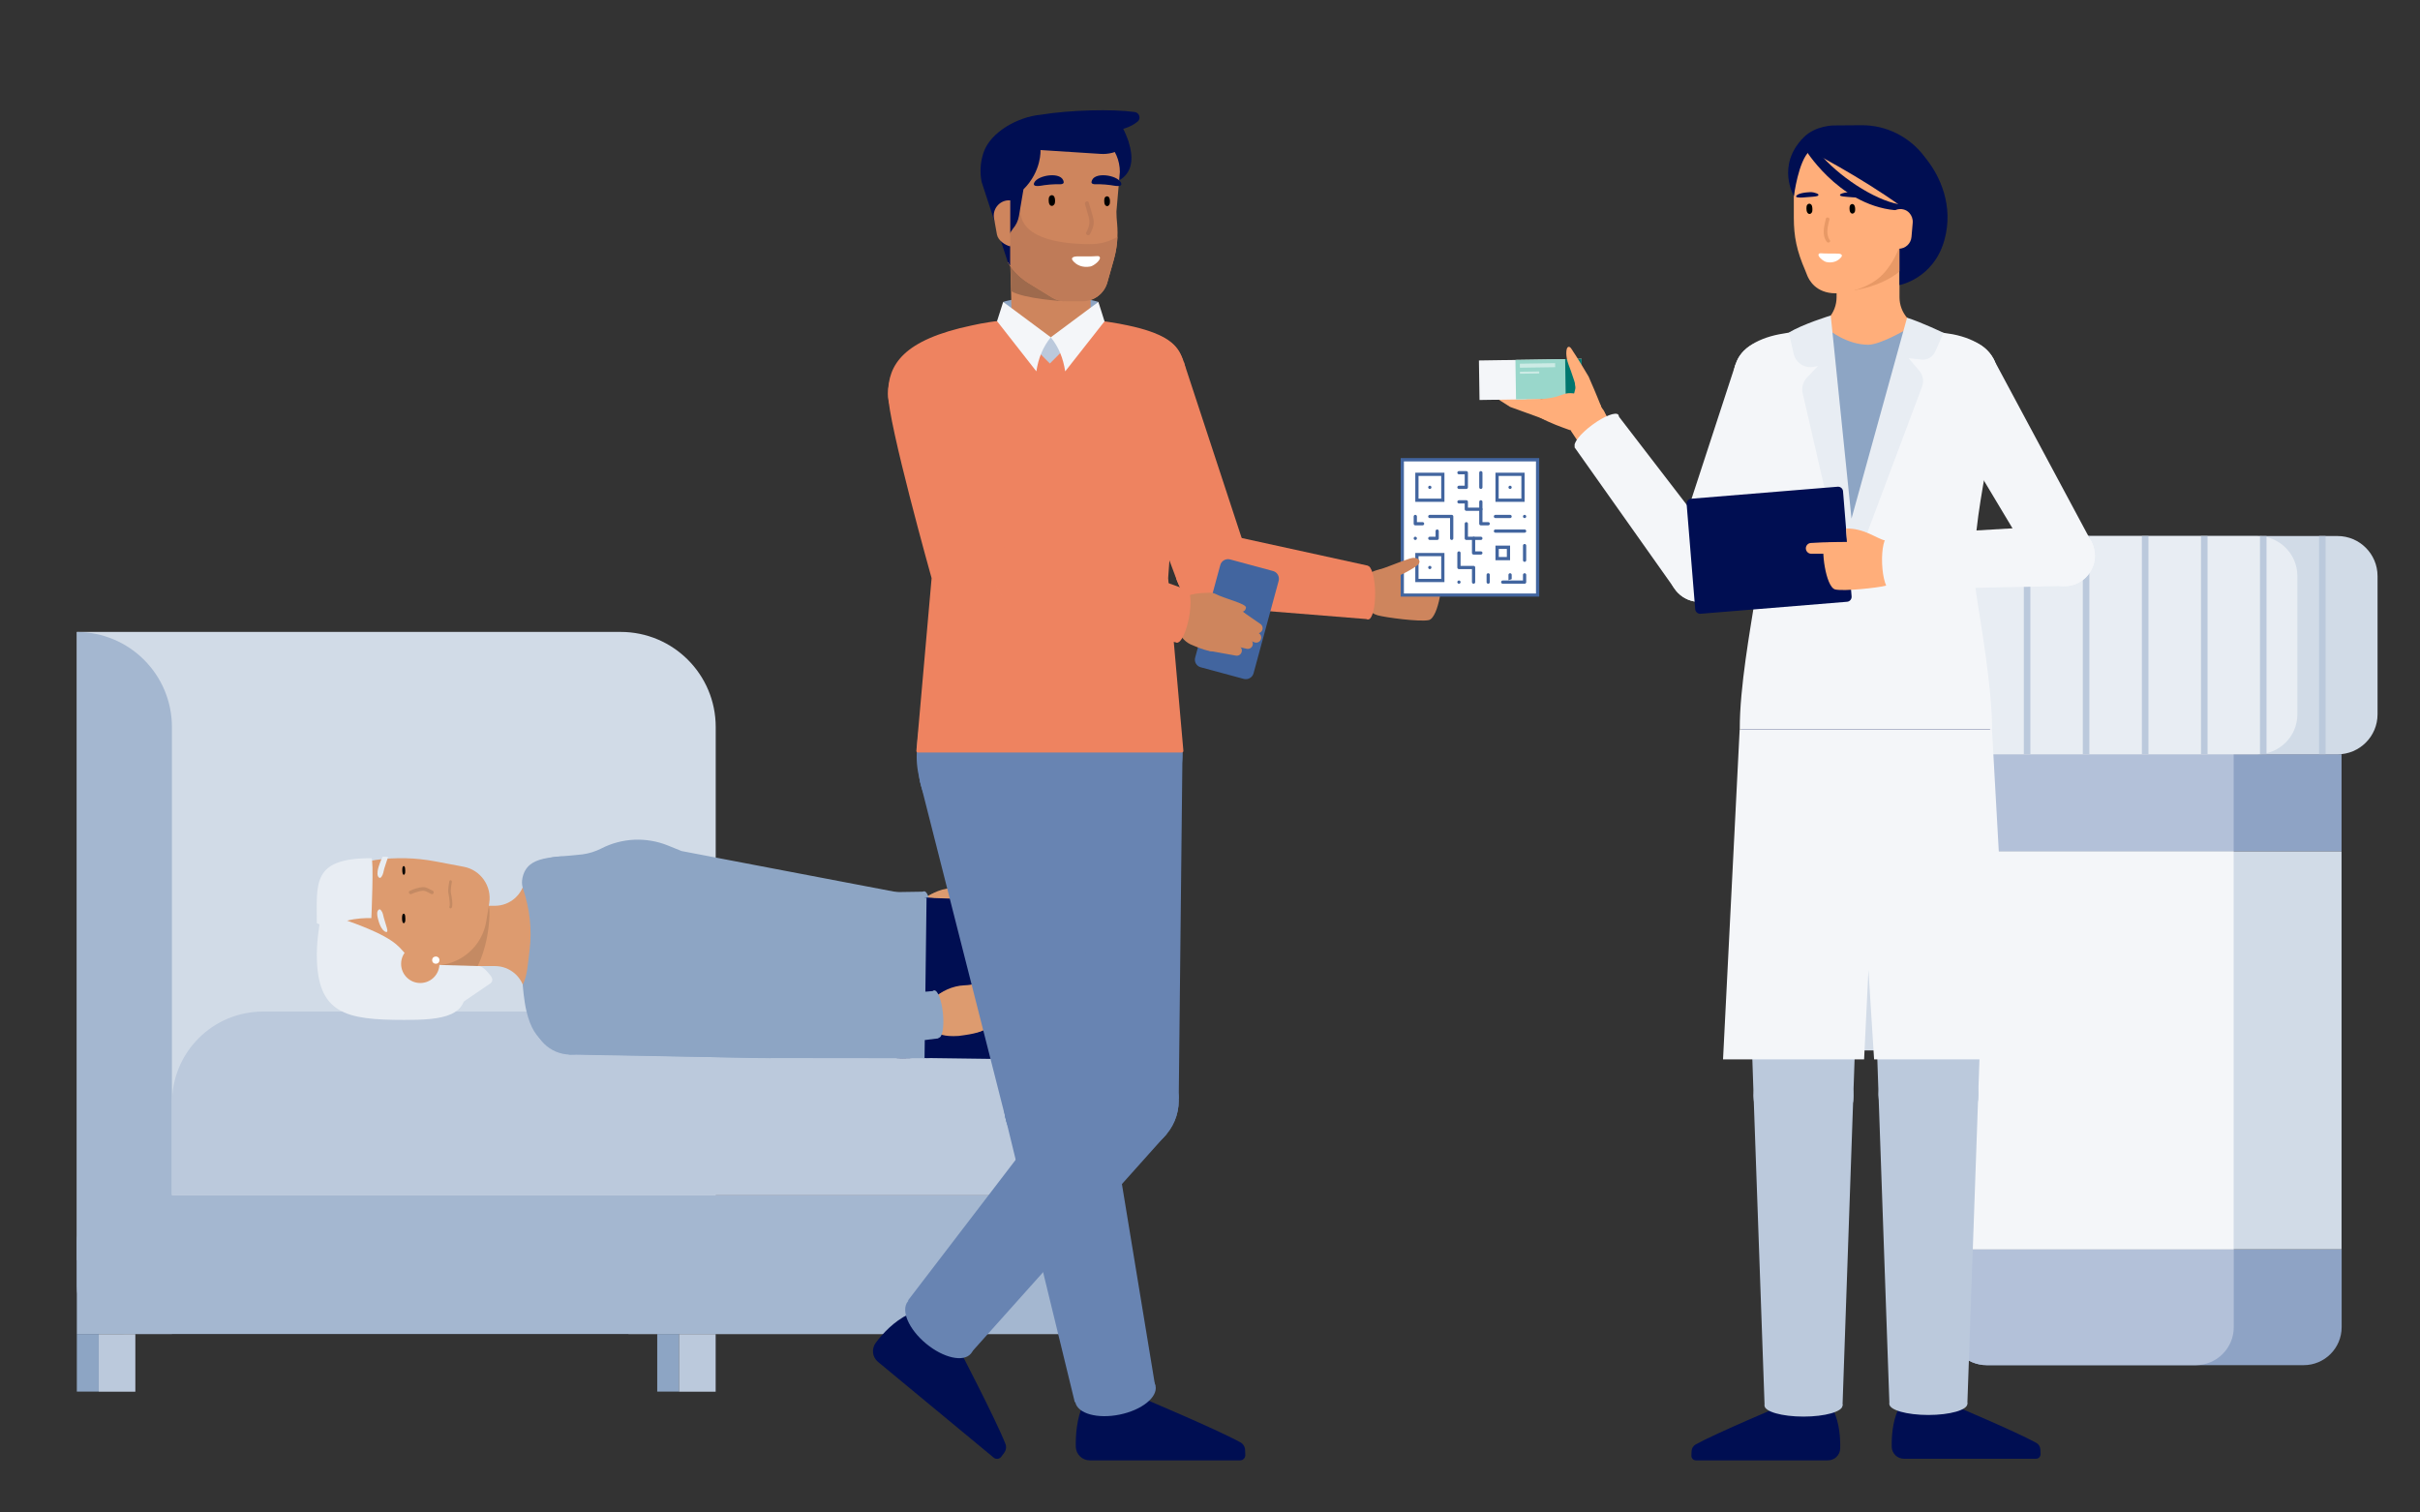 <?xml version="1.0" encoding="UTF-8"?>
<!-- Generator: Adobe Illustrator 25.4.1, SVG Export Plug-In . SVG Version: 6.00 Build 0)  -->
<svg xmlns="http://www.w3.org/2000/svg" xmlns:xlink="http://www.w3.org/1999/xlink" version="1.1" id="Ebene_1" x="0px" y="0px" viewBox="0 0 240 150" style="enable-background:new 0 0 240 150;" xml:space="preserve">
<rect x="0" y="0" width="240" height="150" fill="#333333" stroke="none"/>
<style type="text/css">
	.st0{fill:#6884B2;}
	.st1{fill:url(#SVGID_1_);}
	.st2{fill:#000E52;}
	.st3{fill:#D1DBE7;}
	.st4{fill:none;stroke:#000E52;stroke-width:0.75;stroke-linecap:round;stroke-linejoin:round;stroke-miterlimit:10;}
	.st5{fill:#FFFFFF;}
	.st6{fill:#8DA5C4;}
	.st7{fill:#F4F6F9;}
	.st8{fill:#A4B7D0;}
	.st9{fill:#BBC9DC;}
	.st10{fill:#FFAE7A;}
	.st11{fill:#E89966;}
	.st12{opacity:0.1;fill:#FFAE7A;}
	.st13{opacity:0.3;fill:#FFFFFF;}
	.st14{fill:none;stroke:#000000;stroke-width:0.188;stroke-linecap:round;stroke-linejoin:round;stroke-miterlimit:10;}
	.st15{fill:#EE8360;}
	.st16{fill:#E8EDF3;}
	.st17{fill:#8EA3C5;}
	.st18{fill:url(#SVGID_00000168819676710778385640000017134432696401039247_);}
	.st19{fill:#4E76A9;}
	.st20{fill:#00FF64;}
	.st21{fill:#42659F;}
	.st22{fill:#225494;}
	.st23{fill:#D38C5D;}
	.st24{fill:#FAA56E;}
	.st25{fill:#99D7CB;}
	.st26{fill:#00766E;}
	.st27{fill:#CCEBE5;}
	.st28{fill:#006837;}
	.st29{fill:url(#SVGID_00000096056212341064896930000016766756678912869276_);}
	.st30{clip-path:url(#SCREEN_00000041279086812184303420000016351312064749140893_);}
	.st31{clip-path:url(#SVGID_00000027569890967042668270000018159315643764991667_);fill:#E8EDF3;}
	.st32{clip-path:url(#SVGID_00000027569890967042668270000018159315643764991667_);fill:#FFFFFF;}
	.st33{fill:none;stroke:#FFFFFF;stroke-width:0.379;stroke-linecap:round;stroke-linejoin:round;stroke-miterlimit:10;}
	.st34{opacity:0.9;fill:#8DA5C4;}
	.st35{fill:none;stroke:#8DA5C4;stroke-width:0.274;stroke-linecap:round;stroke-linejoin:round;stroke-miterlimit:10;}
	.st36{opacity:0.24;fill:#C7DCFF;}
	.st37{clip-path:url(#SVGID_00000116932346143479198070000013465420860272789658_);}
	.st38{fill:url(#SVGID_00000091734155292872500520000002537480298057742730_);}
	.st39{clip-path:url(#SCREEN_00000027586479438592450420000004934108775828486814_);}
	.st40{clip-path:url(#SVGID_00000018209230111284505120000007362168501714520200_);fill:#D1DBE7;}
	.st41{clip-path:url(#SVGID_00000018209230111284505120000007362168501714520200_);fill:#FFFFFF;}
	.st42{opacity:0.08;}
	.st43{fill:#5C626D;}
	.st44{fill:none;stroke:#8DA5C4;stroke-width:0.38;stroke-linecap:round;stroke-linejoin:round;stroke-miterlimit:10;}
	.st45{fill:none;stroke:#00FF64;stroke-width:0.526;stroke-linecap:round;stroke-linejoin:round;stroke-miterlimit:10;}
	.st46{opacity:0.61;fill:#FFFFFF;}
	.st47{fill:#895D42;}
	.st48{fill:#66C2B0;}
	.st49{clip-path:url(#SVGID_00000104695935925044733590000011526336732811827380_);fill:#A4B7D0;}
	.st50{clip-path:url(#SVGID_00000104695935925044733590000011526336732811827380_);fill:#BBC9DC;}
	.st51{clip-path:url(#SVGID_00000104695935925044733590000011526336732811827380_);fill:#8DA5C4;}
	.st52{clip-path:url(#SVGID_00000104695935925044733590000011526336732811827380_);fill:#000E52;}
	.st53{fill:#FCEE21;}
	.st54{clip-path:url(#SVGID_00000160167175822736668030000007650271819998574766_);}
	.st55{fill:#DD9B6F;}
	.st56{fill:#C48A63;}
	.st57{fill:#B3C1D9;}
	.st58{fill:#CE855D;}
	.st59{fill:#FFFFFF;stroke:#42659F;stroke-width:0.322;stroke-linecap:round;stroke-linejoin:round;stroke-miterlimit:10;}
	.st60{fill:#9E6A4D;}
	.st61{fill:#BF7B58;}
	.st62{fill:#D3DCE8;}
	.st63{fill:#4AFFFF;}
	.st64{fill:#FFFFFF;stroke:#42659F;stroke-width:1.469;stroke-linecap:round;stroke-linejoin:round;stroke-miterlimit:10;}
</style>
<g>
	<defs>
		<rect id="SVGID_00000131359938975113731080000002225153905596119732_" x="-3.35" y="45.61" width="112.85" height="108.68"></rect>
	</defs>
	<clipPath id="SVGID_00000053538781512527205100000006320913815122612390_">
		<use xlink:href="#SVGID_00000131359938975113731080000002225153905596119732_" style="overflow:visible;"></use>
	</clipPath>
	<g style="clip-path:url(#SVGID_00000053538781512527205100000006320913815122612390_);">
		<path class="st3" d="M70.98,130.63h-9.43v-1.35l-53.92-4.31v-62.3h53.92c5.21,0,9.43,4.22,9.43,9.43V130.63z"></path>
		<path class="st3" d="M62.33,132.3h108.51c3.8,0,6.89-3.08,6.89-6.89v0c0-3.8-3.08-6.89-6.89-6.89H62.33V132.3z"></path>
		<path class="st8" d="M12.34,132.3H118.3c2.61,0,4.72-2.11,4.72-4.72v-4.34c0-2.61-2.11-4.72-4.72-4.72H12.34    c-2.61,0-4.72,2.11-4.72,4.72v4.34C7.62,130.19,9.74,132.3,12.34,132.3z"></path>
		<path class="st8" d="M17.06,132.3H7.62V62.68h0c5.21,0,9.43,4.22,9.43,9.43V132.3z"></path>
		<path class="st9" d="M160.17,100.32H26.09c-4.99,0-9.03,4.04-9.03,9.03v9.18h153.61v-7.7    C170.67,105.02,165.97,100.32,160.17,100.32z"></path>
		<rect x="109.15" y="132.3" class="st6" width="2.17" height="5.71"></rect>
		
			<rect x="111.32" y="132.3" transform="matrix(-1 -1.224647e-16 1.224647e-16 -1 226.269 270.321)" class="st9" width="3.63" height="5.71"></rect>
		<rect x="65.18" y="132.3" class="st6" width="2.17" height="5.71"></rect>
		
			<rect x="67.35" y="132.3" transform="matrix(-1 -1.224647e-16 1.224647e-16 -1 138.325 270.321)" class="st9" width="3.63" height="5.71"></rect>
		<rect x="7.62" y="132.3" class="st6" width="2.17" height="5.71"></rect>
		
			<rect x="9.79" y="132.3" transform="matrix(-1 -1.224647e-16 1.224647e-16 -1 23.213 270.321)" class="st9" width="3.63" height="5.71"></rect>
		<rect x="162.56" y="132.3" class="st6" width="2.17" height="5.71"></rect>
		
			<rect x="164.72" y="132.3" transform="matrix(-1 -1.224647e-16 1.224647e-16 -1 333.083 270.321)" class="st9" width="3.63" height="5.71"></rect>
		<g>
			<g>
				<g>
					<g>
						<circle class="st55" cx="87.06" cy="90.86" r="1.76"></circle>
						<circle class="st55" cx="91.99" cy="90.69" r="1.76"></circle>
						
							<rect x="87.76" y="88.31" transform="matrix(0.034 0.999 -0.999 0.034 177.181 -1.806)" class="st55" width="3.52" height="4.93"></rect>
					</g>
					<g>
						<path class="st56" d="M97.11,88.21l2.25,0.3c0.28,0.04,0.47,0.27,0.42,0.52c-0.04,0.23-0.28,0.4-0.54,0.39l-2.28-0.07        c-0.36-0.01-0.63-0.28-0.61-0.59s0.33-0.56,0.68-0.55C97.06,88.21,97.08,88.21,97.11,88.21z"></path>
						<path class="st56" d="M97.04,89.31l2.51,0c0.29,0,0.51,0.21,0.51,0.46c-0.01,0.24-0.22,0.43-0.48,0.46l-2.5,0.22        c-0.35,0.03-0.66-0.2-0.69-0.51c-0.03-0.32,0.24-0.6,0.59-0.63C97,89.31,97.02,89.31,97.04,89.31z"></path>
						<path class="st56" d="M96.54,90.44l2.45-0.28c0.28-0.03,0.54,0.15,0.57,0.4c0.03,0.24-0.15,0.45-0.41,0.51l-2.41,0.5        c-0.35,0.07-0.69-0.12-0.76-0.43c-0.07-0.31,0.15-0.62,0.5-0.69C96.5,90.45,96.52,90.44,96.54,90.44z"></path>
						<path class="st56" d="M95.66,91.63l2.6-0.49c0.28-0.05,0.55,0.11,0.6,0.36c0.05,0.23-0.11,0.46-0.37,0.54l-2.54,0.7        c-0.34,0.09-0.7-0.07-0.8-0.38c-0.1-0.3,0.1-0.62,0.44-0.72C95.62,91.64,95.64,91.64,95.66,91.63z"></path>
						<path class="st55" d="M93.85,93.03c3.33-0.2,2.89-0.65,3.68-2.59c1.01-2.46,0.44-2.31-2.9-2.1c-0.16,0.01-0.78,0.05-0.94,0.06        c-1.49,0.09-2.66,0.78-2.59,2.23C91.15,91.83,91.03,93.03,93.85,93.03C94.2,93.03,93.84,93.03,93.85,93.03z"></path>
					</g>
					<path class="st55" d="M93.2,91.18c1.02-0.49,0.92-1.79,1.36-2.07c0,0,1.26-0.23,1.99-0.55c0.54-0.24,0.74-0.66,0.66-0.87       c-0.13-0.34-0.76,0.42-2.46,0.37c-1.1-0.03-2.43,0.44-3.16,1.23C90.61,90.33,91.88,91.82,93.2,91.18z"></path>
				</g>
				<g>
					
						<ellipse transform="matrix(0.999 -0.035 0.035 0.999 -3.127 3.274)" class="st6" cx="91.77" cy="90.78" rx="0.64" ry="2.36"></ellipse>
					<circle class="st6" cx="75.35" cy="91.36" r="2.68"></circle>
					<polygon class="st6" points="75.25,88.68 91.69,88.43 91.86,93.14 75.44,94.04      "></polygon>
				</g>
				<g>
					<circle class="st6" cx="55.58" cy="88.69" r="3.75"></circle>
					<polygon class="st6" points="75.11,94.04 75.59,88.69 55.68,84.95 55.15,92.42      "></polygon>
					<circle class="st6" cx="75.35" cy="91.37" r="2.68"></circle>
				</g>
			</g>
			<g>
				<g>
					<g>
						<circle class="st10" cx="148.59" cy="94.78" r="2.04"></circle>
						<circle class="st10" cx="154.29" cy="94.77" r="2.04"></circle>
						
							<rect x="149.4" y="91.93" transform="matrix(-2.146845e-03 -1 1 -2.146845e-03 56.985 246.42)" class="st10" width="4.07" height="5.7"></rect>
					</g>
					<path class="st6" d="M153.45,97.31c0,0,0.41-3.61,0.4-4.71c0,0,4.07-5.73,5.55-7.41c0.18-0.2,0.45-0.29,0.71-0.25l0.42,0.07       c0.24,0.04,0.4,0.28,0.34,0.51l-2.73,12.26c-0.14,0.61-0.73,1-1.35,0.89C155.86,98.49,154.52,98.12,153.45,97.31z"></path>
				</g>
				<g>
					<g>
						<polygon class="st2" points="123.9,90.14 91.89,89.04 91.89,100.72 123.9,99.62       "></polygon>
					</g>
					<circle class="st2" cx="91.89" cy="94.88" r="5.84"></circle>
					<circle class="st2" cx="123.9" cy="94.88" r="4.74"></circle>
				</g>
				<g>
					<polygon class="st2" points="123.9,99.62 153.33,98.6 153.33,91.18 123.9,90.14      "></polygon>
					<ellipse class="st2" cx="153.33" cy="94.89" rx="1.06" ry="3.71"></ellipse>
					<circle class="st2" cx="123.9" cy="94.88" r="4.74"></circle>
				</g>
			</g>
			<g>
				<g>
					<g>
						<circle class="st10" cx="148.53" cy="101.69" r="2.04"></circle>
						<circle class="st10" cx="154.22" cy="101.95" r="2.04"></circle>
						
							<rect x="149.34" y="98.97" transform="matrix(0.045 -0.999 0.999 0.045 42.826 248.44)" class="st10" width="4.07" height="5.7"></rect>
					</g>
					<path class="st6" d="M153.26,104.44c0,0,0.58-3.59,0.62-4.69c0,0,4.34-5.53,5.89-7.14c0.19-0.19,0.46-0.27,0.72-0.21l0.41,0.09       c0.24,0.05,0.38,0.3,0.32,0.53l-3.31,12.11c-0.16,0.6-0.78,0.97-1.39,0.82C155.62,105.74,154.3,105.3,153.26,104.44z"></path>
				</g>
				<g>
					<g>
						<polygon class="st2" points="124.09,95.88 92.17,93.27 91.62,104.93 123.64,105.35       "></polygon>
					</g>
					<circle class="st2" cx="91.89" cy="99.1" r="5.84"></circle>
					<circle class="st2" cx="123.87" cy="100.62" r="4.74"></circle>
				</g>
				<g>
					<polygon class="st2" points="123.64,105.35 153.09,105.72 153.44,98.31 124.09,95.88      "></polygon>
					
						<ellipse transform="matrix(0.047 -0.999 0.999 0.047 44.111 250.278)" class="st2" cx="153.26" cy="102.01" rx="3.71" ry="1.06"></ellipse>
					<circle class="st2" cx="123.87" cy="100.62" r="4.74"></circle>
				</g>
			</g>
			<path class="st55" d="M52.05,98.36c-0.23-1.47-1.48-2.55-2.97-2.55h-6.33c-1.65,0-2.99-1.34-2.99-2.99l0,0     c0-1.65,1.34-2.99,2.99-2.99h6.33c1.49,0,2.74-1.09,2.97-2.55c0-0.02,0-0.03,0.01-0.05c0.19-1.17,1.19-2.04,2.37-2.04l11.6,1.66     l-1.49,13.6H52.44C52.29,99.76,52.16,99.06,52.05,98.36z"></path>
			<path class="st56" d="M44.51,91.64c0,0,4.2-5.36,4.03-0.81c-0.11,3.07-1.19,5.01-1.19,5.01h-3.61L44.51,91.64z"></path>
			<path class="st55" d="M48.23,91.35l0.29-1.78c0.27-1.69-0.85-3.29-2.53-3.61l-2.81-0.53c-1.94-0.37-3.93-0.42-5.89-0.15h0     c-2.47,0.34-4.31,2.45-4.31,4.94v5.53h10.07C45.63,95.75,47.82,93.89,48.23,91.35z"></path>
			<path class="st16" d="M32.62,90.69c11.29,3.69,3.77,3.74,13.34,6.53c0.98,3.69-2.24,3.93-5.86,3.93c-5.83,0-8.68-0.6-8.68-6.48     c0-0.73,0.06-1.54,0.19-2.43C31.85,90.49,31.51,92.03,32.62,90.69z"></path>
			<path class="st16" d="M42.6,95.67l4.77,0.14c0.18-0.02,0.34,0.05,0.5,0.15c0.17,0.11,0.31,0.24,0.44,0.39l0.31,0.37     c0.28,0.33,0.27,0.63-0.02,0.83l-3.2,2.18l-2.63-3.49"></path>
			<path class="st16" d="M36.83,85.11c0.26,0,0,5.94,0,5.94s-3.29-0.12-3.84,1.25l-1.57-0.75C31.42,87.52,30.94,85.11,36.83,85.11z"></path>
			<circle class="st55" cx="41.68" cy="95.59" r="1.9"></circle>
			<circle class="st5" cx="43.22" cy="95.22" r="0.36"></circle>
			<path d="M40.18,90.82c-0.06-0.32-0.28-0.25-0.3,0.07c-0.01,0.19-0.02,0.54,0.1,0.64c0.09,0.08,0.18-0.03,0.21-0.18     C40.2,91.26,40.21,91.01,40.18,90.82z"></path>
			<path d="M40.17,86.08c-0.05-0.29-0.26-0.23-0.27,0.07c-0.01,0.17-0.01,0.49,0.09,0.58c0.08,0.08,0.16-0.03,0.19-0.16     C40.19,86.47,40.2,86.25,40.17,86.08z"></path>
			<path class="st16" d="M37.57,90.21c-0.24,0.16-0.16,0.58-0.11,0.81c0.09,0.42,0.35,1.27,0.82,1.41c0.26,0.08,0.07-0.46,0.04-0.56     c-0.08-0.28-0.17-0.55-0.25-0.83c-0.07-0.25-0.09-0.52-0.26-0.73C37.72,90.18,37.64,90.16,37.57,90.21z"></path>
			<path class="st16" d="M38.49,84.98c-0.07,0.26-0.31,0.89-0.38,1.16c-0.07,0.26-0.1,0.56-0.26,0.79c-0.1,0.14-0.18,0.16-0.25,0.11     c-0.24-0.16-0.16-0.62-0.11-0.86c0.05-0.24,0.3-0.94,0.45-1.21C38.12,84.96,38.31,84.97,38.49,84.98z"></path>
			<path class="st56" d="M41.89,88.34c-0.35,0.04-0.75,0.17-1.07,0.32c-0.21,0.1-0.39-0.21-0.18-0.31c0.38-0.18,0.84-0.33,1.27-0.37     c0.38-0.03,0.65,0.21,0.98,0.34c0.21,0.08,0.12,0.43-0.1,0.35C42.5,88.55,42.23,88.31,41.89,88.34z"></path>
			<path class="st56" d="M44.86,89.66c0-0.45-0.14-1.11-0.14-1.12c-0.05-0.21,0.05-0.86,0.09-1.09c0.01-0.07-0.03-0.13-0.1-0.15     c-0.07-0.01-0.13,0.03-0.15,0.1c-0.02,0.09-0.16,0.89-0.09,1.19c0.09,0.42,0.18,1.17,0.11,1.29c-0.04,0.06-0.03,0.13,0.03,0.18     c0.06,0.04,0.14,0.03,0.18-0.03C44.84,89.96,44.86,89.82,44.86,89.66z"></path>
			<path class="st2" d="M80.68,101.64v-4.61v0V97v0v-4.61c0,0,4.69-2.72,10.25-3.31c1.48-0.16,3.37,0.23,3.37,2.42     c0,1.09,0,4.05,0,5.5v0c0,0.01,0,0.02,0,0.04v0c0,1.45,0,4.41,0,5.5c0,2.19-2.76,2.41-4.79,2.41     C84.34,104.94,80.68,101.64,80.68,101.64z"></path>
			<path class="st6" d="M91.89,89.04l-24.3-4.64l-1.33-0.54c-2.14-0.87-4.56-0.77-6.61,0.28h0c-0.59,0.3-1.22,0.5-1.87,0.59     c-2.96,0.36-5.47,0.05-5.96,2.32l0,0c0.01,0.01-0.15,0.48,0.05,1.08c0.66,1.97,0.91,4.05,0.65,6.11     c-0.17,1.32-0.21,2.5-0.68,3.43c0,0,0.12,1.6,0.38,2.65c0.78,3.22,2.37,3.74,5.68,4.24l16.75,0.37c0,0,12.99,0.02,17.04,0.02     L91.89,89.04z"></path>
			<g>
				<g>
					<g>
						<circle class="st55" cx="88.15" cy="101" r="1.76"></circle>
						<circle class="st55" cx="93.05" cy="100.52" r="1.76"></circle>
						
							<rect x="88.84" y="98.3" transform="matrix(0.098 0.995 -0.995 0.098 182.036 0.757)" class="st55" width="3.52" height="4.93"></rect>
					</g>
					<g>
						<path class="st56" d="M98,97.73l2.26,0.15c0.28,0.02,0.49,0.24,0.46,0.5c-0.03,0.24-0.25,0.42-0.51,0.43l-2.28,0.07        c-0.36,0.01-0.64-0.24-0.64-0.55s0.29-0.58,0.64-0.59C97.96,97.72,97.98,97.72,98,97.73z"></path>
						<path class="st56" d="M98.01,98.83l2.5-0.16c0.29-0.02,0.52,0.17,0.53,0.43c0.01,0.24-0.19,0.45-0.45,0.49l-2.48,0.38        c-0.35,0.05-0.68-0.16-0.72-0.47s0.2-0.61,0.55-0.66C97.97,98.83,97.99,98.83,98.01,98.83z"></path>
						<path class="st56" d="M97.58,99.99l2.42-0.44c0.28-0.05,0.55,0.11,0.59,0.36c0.04,0.23-0.12,0.46-0.37,0.53l-2.37,0.66        c-0.34,0.09-0.7-0.07-0.79-0.38c-0.09-0.3,0.11-0.63,0.45-0.72C97.54,99.99,97.56,99.99,97.58,99.99z"></path>
						<path class="st56" d="M96.78,101.23l2.57-0.65c0.28-0.07,0.56,0.07,0.62,0.32c0.06,0.23-0.09,0.47-0.33,0.56l-2.49,0.86        c-0.34,0.12-0.7-0.03-0.82-0.33c-0.12-0.3,0.06-0.63,0.4-0.75C96.74,101.24,96.76,101.24,96.78,101.23z"></path>
						<path class="st55" d="M95.06,102.74c3.31-0.41,2.84-0.83,3.51-2.82c0.85-2.52,0.29-2.33-3.03-1.91        c-0.16,0.02-0.77,0.1-0.94,0.12c-1.48,0.19-2.6,0.95-2.44,2.39C92.29,101.71,92.25,102.92,95.06,102.74        C95.41,102.71,95.05,102.74,95.06,102.74z"></path>
					</g>
					<path class="st55" d="M94.29,100.93c0.98-0.56,0.8-1.85,1.22-2.15c0,0,1.24-0.31,1.95-0.68c0.52-0.27,0.69-0.7,0.6-0.91       c-0.15-0.33-0.73,0.47-2.44,0.53c-1.1,0.04-2.4,0.59-3.08,1.43C91.66,100.25,93.01,101.65,94.29,100.93z"></path>
				</g>
				<g>
					
						<ellipse transform="matrix(0.995 -0.099 0.099 0.995 -9.459 9.632)" class="st6" cx="92.84" cy="100.63" rx="0.64" ry="2.36"></ellipse>
					<circle class="st6" cx="76.49" cy="102.25" r="2.68"></circle>
					<polygon class="st6" points="76.22,99.58 92.61,98.28 93.08,102.98 76.75,104.92      "></polygon>
				</g>
				<g>
					<circle class="st6" cx="56.59" cy="100.84" r="3.75"></circle>
					<polygon class="st6" points="76.43,104.94 76.56,99.57 56.45,97.1 56.4,104.59      "></polygon>
					<circle class="st6" cx="76.49" cy="102.25" r="2.68"></circle>
				</g>
			</g>
		</g>
	</g>
</g>
<g>
	<g>
		<path class="st17" d="M193.27,123.9v7.72c0,2.08,1.69,3.77,3.77,3.77h31.42c2.08,0,3.77-1.69,3.77-3.77v-7.72H193.27z"></path>
		<rect x="193.27" y="74.8" class="st17" width="38.95" height="9.64"></rect>
	</g>
	<g>
		<rect x="193.27" y="74.8" class="st57" width="28.25" height="9.64"></rect>
		<path class="st57" d="M193.27,123.9v7.72c0,2.08,1.69,3.77,3.77,3.77h20.72c2.08,0,3.77-1.69,3.77-3.77v-7.72H193.27z"></path>
	</g>
	<rect x="193.27" y="84.44" class="st3" width="38.95" height="39.46"></rect>
	<rect x="193.27" y="84.44" class="st7" width="28.25" height="39.46"></rect>
	<path class="st3" d="M231.82,53.16h-38.15c-2.19,0-3.97,1.78-3.97,3.97v13.71c0,2.19,1.78,3.97,3.97,3.97h38.15   c2.19,0,3.97-1.78,3.97-3.97V57.13C235.79,54.94,234.01,53.16,231.82,53.16z"></path>
	<path class="st16" d="M227.84,70.84V57.13c0-2.19-1.78-3.97-3.97-3.97h-30.2c-2.19,0-3.97,1.78-3.97,3.97v13.71   c0,2.19,1.78,3.97,3.97,3.97h30.2C226.06,74.8,227.84,73.03,227.84,70.84z"></path>
	<g>
		<g>
			<rect x="194.85" y="53.16" class="st9" width="0.65" height="21.64"></rect>
		</g>
		<g>
			<rect x="200.71" y="53.16" class="st9" width="0.65" height="21.64"></rect>
		</g>
		<g>
			<rect x="206.56" y="53.16" class="st9" width="0.65" height="21.64"></rect>
		</g>
		<g>
			<rect x="229.99" y="53.16" class="st9" width="0.65" height="21.64"></rect>
		</g>
		<g>
			<rect x="218.28" y="53.16" class="st9" width="0.65" height="21.64"></rect>
		</g>
		<g>
			<rect x="212.42" y="53.16" class="st9" width="0.65" height="21.64"></rect>
		</g>
		<g>
			<rect x="224.13" y="53.16" class="st9" width="0.65" height="21.64"></rect>
		</g>
	</g>
</g>
<g>
	<g>
		<g>
			<g>
				<g>
					<g>
						<path class="st58" d="M136.78,56.48c0,0,3.87,0.23,4.61,0.27c1.01,0.06,1.01-0.03,1.44,0.23c0.4,0.24-0.14,4.31-1.14,4.52        c-0.9,0.19-4.29-0.26-5.07-0.48c-0.78-0.22-1.61-1.02-1.79-1.61c-0.15-0.52-0.27-1.3,0.24-1.95        C135.66,56.71,136.78,56.48,136.78,56.48z"></path>
					</g>
				</g>
			</g>
			<g>
				<g>
					<rect x="139.07" y="45.59" class="st5" width="13.42" height="13.42"></rect>
					<path class="st21" d="M152.33,45.76v13.1h-13.1v-13.1H152.33 M152.65,45.43h-13.74v13.74h13.74V45.43L152.65,45.43z"></path>
				</g>
				<g>
					<rect x="140.52" y="47.04" class="st5" width="2.57" height="2.57"></rect>
					<path class="st21" d="M142.93,47.2v2.25h-2.25V47.2H142.93 M143.25,46.88h-2.89v2.89h2.89V46.88L143.25,46.88z"></path>
				</g>
				<g>
					<rect x="148.47" y="54.27" class="st5" width="1.12" height="1.12"></rect>
					<path class="st21" d="M149.44,54.44v0.8h-0.8v-0.8H149.44 M149.76,54.11h-1.45v1.45h1.45V54.11L149.76,54.11z"></path>
				</g>
				<line class="st59" x1="141.8" y1="48.33" x2="141.8" y2="48.33"></line>
				<g>
					<rect x="140.52" y="55" class="st5" width="2.57" height="2.57"></rect>
					<path class="st21" d="M142.93,55.16v2.25h-2.25v-2.25H142.93 M143.25,54.84h-2.89v2.89h2.89V54.84L143.25,54.84z"></path>
				</g>
				<line class="st59" x1="141.8" y1="56.28" x2="141.8" y2="56.28"></line>
				<g>
					<rect x="148.47" y="47.04" class="st5" width="2.57" height="2.57"></rect>
					<path class="st21" d="M150.88,47.2v2.25h-2.25V47.2H150.88 M151.2,46.88h-2.89v2.89h2.89V46.88L151.2,46.88z"></path>
				</g>
				<line class="st59" x1="149.76" y1="48.33" x2="149.76" y2="48.33"></line>
				<polyline class="st59" points="140.36,51.22 140.36,51.94 141.08,51.94     "></polyline>
				<polyline class="st59" points="144.69,54.84 144.69,56.28 146.14,56.28 146.14,57.73     "></polyline>
				<line class="st59" x1="151.2" y1="52.67" x2="148.31" y2="52.67"></line>
				<polyline class="st59" points="141.8,51.22 143.97,51.22 143.97,53.39     "></polyline>
				<polyline class="st59" points="141.8,53.39 142.53,53.39 142.53,52.67     "></polyline>
				<line class="st59" x1="146.86" y1="46.88" x2="146.86" y2="48.33"></line>
				<line class="st59" x1="140.36" y1="53.39" x2="140.36" y2="53.39"></line>
				<polyline class="st59" points="146.86,54.84 146.14,54.84 146.14,53.39 146.86,53.39     "></polyline>
				<line class="st59" x1="144.69" y1="57.73" x2="144.69" y2="57.73"></line>
				<line class="st59" x1="147.59" y1="57.73" x2="147.59" y2="57.01"></line>
				<polyline class="st59" points="145.42,51.94 145.42,51.94 145.42,53.39 146.14,53.39     "></polyline>
				<line class="st59" x1="148.31" y1="51.22" x2="149.76" y2="51.22"></line>
				<line class="st59" x1="151.2" y1="51.22" x2="151.2" y2="51.22"></line>
				<line class="st59" x1="151.2" y1="54.11" x2="151.2" y2="55.56"></line>
				<line class="st59" x1="149.76" y1="57.01" x2="149.76" y2="57.73"></line>
				<polyline class="st59" points="151.2,57.01 151.2,57.73 150.48,57.73 149.03,57.73     "></polyline>
				<line class="st59" x1="146.86" y1="49.77" x2="146.86" y2="50.5"></line>
				<polyline class="st59" points="144.69,49.77 145.42,49.77 145.42,50.5 146.86,50.5 146.86,51.94 147.59,51.94     "></polyline>
				<polyline class="st59" points="144.69,48.33 145.42,48.33 145.42,46.88 144.69,46.88     "></polyline>
			</g>
			<g>
				<g>
					<g>
						<path class="st58" d="M136.78,56.48c0.76-0.2,1.81-0.69,3.05-1.09c0.74-0.24,1.17,0.21,0.82,0.59        c-0.35,0.38-2.2,1.32-2.66,1.42C137.4,57.54,136.99,58.15,136.78,56.48z"></path>
					</g>
				</g>
			</g>
		</g>
		<g>
			
				<ellipse transform="matrix(1 -0.014 0.014 1 -0.815 1.92)" class="st15" cx="135.65" cy="58.75" rx="0.72" ry="2.66"></ellipse>
			<polygon class="st15" points="121.69,53.04 135.62,56.09 135.69,61.41 119.95,60.14    "></polygon>
			<circle class="st15" cx="120.26" cy="56.45" r="3.7"></circle>
		</g>
	</g>
	<g>
		<circle class="st15" cx="120.25" cy="56.42" r="3.7"></circle>
		<circle class="st15" cx="113.47" cy="37.15" r="4.13"></circle>
		<polygon class="st15" points="117.4,35.89 123.77,55.27 116.77,57.7 109.55,38.43   "></polygon>
	</g>
</g>
<g>
	<path class="st6" d="M99.49,29.94c0,0,1.26-0.48,4.72-0.48c3.46,0,4.72,0.48,4.72,0.48l-4.77,4.49L99.49,29.94z"></path>
	<g>
		<path class="st58" d="M100.09,22.04l0.29,11.24c0.06,2.11,1.78,3.79,3.89,3.79h0c2.15,0,3.89-1.75,3.89-3.9l-0.02-11.35    c-0.06-2.08-1.69-3.78-3.77-3.91h0C102,17.76,100.02,19.68,100.09,22.04z"></path>
		<path class="st60" d="M100.19,25.58l5.28,4.29c0,0-3.82-0.21-5.19-0.99L100.19,25.58z"></path>
		<g id="ARZT_x5F_HEAD_x5F_3-4_00000080198855525859623060000009314705081025356985_">
			<path class="st2" d="M111.1,12.24c0,0,2.76,4.43-0.43,5.81c-2.07,0.9-2.42-4.12-2.42-4.12L111.1,12.24z"></path>
			<path class="st58" d="M99.96,26.03l0.15,0.23c0.49,0.73,1.14,1.35,1.89,1.81l2.32,1.43c0.4,0.25,0.87,0.38,1.35,0.38h1.68     c1.15,0,2.16-0.76,2.47-1.87l0.64-2.26c0.33-1.16,0.44-2.37,0.33-3.56c-0.04-0.4-0.07-0.8-0.07-1.2l0.34-3.94     c0-2.28-1.85-4.12-4.12-4.12h-4.56c-1.34,0-2.42,1.08-2.42,2.42v7.36V26.03z"></path>
			<path class="st61" d="M101.19,20.66c-0.15,2.79,3.44,3.55,6.91,3.55c1.11,0,2.01-0.29,2.72-0.73c-0.03,0.77-0.15,1.53-0.36,2.27     l-0.64,2.26c-0.31,1.1-1.32,1.87-2.47,1.87h-1.68c-0.48,0-0.94-0.13-1.35-0.38l-2.31-1.42c-0.76-0.47-1.4-1.09-1.9-1.82     l-0.15-0.22v-3.33v-3.3L101.19,20.66z"></path>
			<path class="st2" d="M97.53,15.16c0.69-2.09,3.45-3.57,5.66-3.78c0,0,0,0,0.01,0c2.92-0.48,7.17-0.58,9.34-0.27     c0.46,0.07,0.64,0.65,0.28,0.95c-0.67,0.55-1.65,0.9-3.03,0.97l1.71,0.54c0.44,0.14,0.52,0.74,0.12,0.98l-0.23,0.14     c-0.68,0.42-1.47,0.63-2.27,0.57l-5.93-0.38v0c0,0,0.13,2.09-1.69,3.9l-0.45,2.65c-0.08,0.47-0.29,0.9-0.6,1.26l-0.27,0.4     l-0.29,0.66l0.29,0.66v1.93l-0.23-0.34l-2.6-7.96C97.16,17.1,97.22,16.1,97.53,15.16z"></path>
			<path class="st58" d="M100.19,19.87c0,0-0.24,0-0.24,0h0c-0.89,0.07-1.53,0.9-1.37,1.78l0.29,1.6c0.11,0.59,0.77,1.04,1.32,1.19     V19.87z"></path>
			<path d="M104.59,19.59c-0.11-0.36-0.54-0.28-0.58,0.08c-0.02,0.21-0.03,0.6,0.19,0.72c0.17,0.09,0.34-0.04,0.4-0.2     C104.64,20.08,104.66,19.8,104.59,19.59z"></path>
			<path d="M110.04,19.68c-0.1-0.33-0.49-0.25-0.52,0.07c-0.02,0.19-0.03,0.55,0.17,0.66c0.16,0.09,0.31-0.03,0.36-0.18     C110.08,20.12,110.1,19.87,110.04,19.68z"></path>
			<path class="st2" d="M102.57,18.11c-0.26,0.55,0.82,0.27,1.02,0.25c0.37-0.05,0.74-0.08,1.12-0.09c0.17-0.01,0.81,0.09,0.78-0.21     C105.37,16.97,102.93,17.34,102.57,18.11z"></path>
			<path class="st61" d="M108.44,21.72c-0.11-0.55-0.32-1.07-0.46-1.62c-0.06-0.25-0.44-0.11-0.38,0.14c0.1,0.4,0.24,0.79,0.35,1.19     c0.18,0.65,0.08,1.05-0.22,1.62c-0.12,0.23,0.25,0.4,0.37,0.17C108.35,22.74,108.55,22.28,108.44,21.72z"></path>
			<path class="st2" d="M111.17,18.11c0.26,0.55-0.82,0.27-1.02,0.25c-0.37-0.05-0.74-0.08-1.12-0.09     c-0.17-0.01-0.81,0.09-0.78-0.21C108.37,16.97,110.81,17.34,111.17,18.11z"></path>
			<path class="st5" d="M109.02,25.44c-0.04-0.03-0.1-0.05-0.2-0.04c-0.68,0.05-1.36,0.02-2.04,0.03c-0.24,0-0.63,0.11-0.4,0.4     c0.38,0.49,1,0.74,1.76,0.6C108.5,26.36,109.33,25.69,109.02,25.44z"></path>
		</g>
	</g>
	<g>
		<g>
			<g>
				<circle class="st10" cx="96.65" cy="127.37" r="2.42"></circle>
				<circle class="st10" cx="92.34" cy="132.58" r="2.42"></circle>
				
					<rect x="92.07" y="126.59" transform="matrix(0.771 0.637 -0.637 0.771 104.435 -30.411)" class="st10" width="4.84" height="6.77"></rect>
			</g>
			<path class="st2" d="M90.1,130.34c0,0,3.6,2.38,4.77,2.97c0,0,3.87,7.41,4.84,9.88c0.12,0.3,0.07,0.63-0.12,0.89l-0.3,0.4     c-0.17,0.23-0.51,0.27-0.73,0.09l-11.49-9.51c-0.57-0.47-0.66-1.31-0.21-1.9C87.54,132.25,88.66,131.04,90.1,130.34z"></path>
		</g>
		<g>
			<g>
				<circle class="st0" cx="111.73" cy="109.16" r="5.17"></circle>
				
					<ellipse transform="matrix(0.638 -0.77 0.77 0.638 -67.583 119.464)" class="st0" cx="93.18" cy="131.56" rx="2.08" ry="4.06"></ellipse>
			</g>
			<polygon class="st0" points="107.74,105.86 90.05,128.97 96.31,134.15 115.71,112.46    "></polygon>
		</g>
		<g>
			<circle class="st0" cx="110.46" cy="74.82" r="6.81"></circle>
			<polygon class="st0" points="116.9,108.95 117.27,74.57 103.66,75.07 106.56,109.34    "></polygon>
			<circle class="st0" cx="111.73" cy="109.14" r="5.17"></circle>
		</g>
	</g>
	<g>
		<g>
			<g>
				<circle class="st10" cx="110.57" cy="132.81" r="2.42"></circle>
				<circle class="st10" cx="110.58" cy="139.58" r="2.42"></circle>
				<rect x="108.15" y="132.81" class="st10" width="4.84" height="6.77"></rect>
			</g>
			<path class="st2" d="M107.42,139.28c0,0,4.3-0.46,5.57-0.76c0,0,7.7,3.24,10.02,4.52c0.28,0.15,0.46,0.44,0.47,0.76l0.02,0.5     c0.01,0.29-0.22,0.53-0.51,0.53h-14.92c-0.74,0-1.35-0.59-1.38-1.33C106.67,142.38,106.76,140.73,107.42,139.28z"></path>
		</g>
		<g>
			<g>
				<circle class="st0" cx="104.76" cy="109.75" r="5.17"></circle>
				
					<ellipse transform="matrix(0.98 -0.2 0.2 0.98 -25.397 24.885)" class="st0" cx="110.58" cy="138.25" rx="4.06" ry="2.08"></ellipse>
			</g>
			<polygon class="st0" points="99.7,110.79 106.59,139.06 114.56,137.44 109.83,108.72    "></polygon>
			<g>
				<circle class="st0" cx="97.9" cy="76.1" r="6.81"></circle>
				<polygon class="st0" points="109.83,108.72 104.57,74.74 91.23,77.46 99.7,110.79     "></polygon>
				<circle class="st0" cx="104.76" cy="109.75" r="5.17"></circle>
			</g>
		</g>
	</g>
	<path class="st0" d="M111.74,59.3h-7.69l0,0h0l0,0h-7.69c0,0-5.45,8.08-5.45,15.8c0,3.64,2.94,9.44,6.57,9.44   c1.81,0,11.33,0,13.14,0c3.63,0,6.57-5.8,6.57-9.44C117.2,67.39,111.74,59.3,111.74,59.3z"></path>
	<path class="st9" d="M101.68,33.87l1.28-1.02l1.24,0.6l1.62-0.47c0.74,0.65,1.3,1.57,1.69,2.73l-2.94,3.77l-3.95-3.03L101.68,33.87   z"></path>
	<path class="st15" d="M111.84,32.27c-1.07-0.24-2.48-0.43-3.56-0.58c-1.02,1.25-4.16,4.36-4.16,4.36s-3.14-3.11-4.16-4.36   c-1.08,0.14-2.49,0.33-3.56,0.58c-6.83,1.43-8.33,3.89-8.33,6.79s4.32,18.28,4.32,18.28l-1.51,17.12   c-0.01,0.09,0.06,0.17,0.15,0.17h13.09h0h13.09c0.09,0,0.16-0.08,0.15-0.17l-1.51-17.12l1.2-16.77   C117.49,36.23,118.67,33.71,111.84,32.27z"></path>
	<path class="st7" d="M104.21,33.45c-0.79,0.98-1.23,2.08-1.43,3.38l-3.9-4.98l0.61-1.91L104.21,33.45z"></path>
	<path class="st7" d="M104.21,33.45c0.79,0.98,1.23,2.08,1.43,3.38l3.9-4.96l-0.61-1.93L104.21,33.45z"></path>
	<g>
		<g>
			<path class="st21" d="M118.53,65.21l2.49-9.17c0.11-0.42,0.55-0.67,0.97-0.56l4.26,1.15c0.42,0.11,0.67,0.55,0.56,0.97     l-2.49,9.17c-0.11,0.42-0.55,0.67-0.97,0.56l-4.26-1.15C118.66,66.07,118.41,65.63,118.53,65.21z"></path>
			<path class="st58" d="M117.85,61.27c1.64,0.72,2.52-1.26,3.14-1.34c0.01,0,1.02,0.78,1.8,0.8c0.59,0.01,0.74-0.22,0.78-0.47     c0.05-0.39-2.19-0.91-3.03-1.36c-0.25-0.13-0.53-0.12-0.81-0.11c-1.96,0.04-2.5,0.53-2.77,1.15     C116.65,60.61,117.17,60.97,117.85,61.27z"></path>
			<g>
				<path class="st58" d="M123.16,60.61l1.84,1.27c0.23,0.16,0.29,0.48,0.13,0.71c-0.15,0.21-0.43,0.28-0.66,0.16l-1.97-1.06      c-0.31-0.17-0.42-0.55-0.26-0.86c0.17-0.31,0.55-0.42,0.86-0.26C123.12,60.59,123.14,60.6,123.16,60.61z"></path>
				<path class="st58" d="M122.59,61.68l2.21,1.09c0.25,0.12,0.35,0.43,0.23,0.68c-0.12,0.24-0.39,0.34-0.63,0.25l-2.3-0.86      c-0.33-0.12-0.49-0.49-0.37-0.81c0.12-0.33,0.49-0.49,0.81-0.37C122.55,61.67,122.57,61.67,122.59,61.68z"></path>
				<path class="st58" d="M121.62,62.59l2.28,0.78c0.27,0.09,0.41,0.38,0.32,0.64c-0.08,0.25-0.34,0.39-0.59,0.33l-2.35-0.54      c-0.34-0.08-0.55-0.42-0.47-0.76s0.42-0.55,0.76-0.47C121.58,62.58,121.6,62.58,121.62,62.59z"></path>
				<path class="st58" d="M120.29,63.33l2.5,0.7c0.27,0.08,0.43,0.36,0.35,0.63c-0.07,0.25-0.32,0.41-0.58,0.36l-2.55-0.46      c-0.34-0.06-0.57-0.39-0.51-0.73c0.06-0.34,0.39-0.57,0.73-0.51C120.25,63.32,120.27,63.33,120.29,63.33z"></path>
				<path class="st58" d="M118.04,63.89c2.99,1.31,2.82,0.67,4.45-0.89c2.07-1.98,1.5-2.08-1.51-3.39c-0.14-0.06-0.7-0.31-0.85-0.37      c-1.34-0.59-2.69-0.43-3.33,1.03C116.27,61.49,116.79,63.28,118.04,63.89C118.35,64.04,118.03,63.89,118.04,63.89z"></path>
			</g>
		</g>
		<g>
			<circle class="st16" cx="102.31" cy="56.77" r="3.7"></circle>
			<circle class="st15" cx="92.2" cy="39.01" r="4.13"></circle>
			<polygon class="st15" points="95.85,37.08 105.57,55 99.14,58.68 88.57,40.97    "></polygon>
		</g>
		<g>
			<g>
				
					<ellipse transform="matrix(0.183 -0.983 0.983 0.183 35.673 165.189)" class="st15" cx="117.26" cy="61.12" rx="2.66" ry="0.72"></ellipse>
				<polygon class="st15" points="103.69,53.43 117.75,58.51 116.77,63.74 101.5,60.48     "></polygon>
			</g>
			<circle class="st15" cx="102.28" cy="56.86" r="3.7"></circle>
		</g>
	</g>
</g>
<g>
	<path class="st10" d="M191.04,32.58c-1.53-0.24-2.66-1.55-2.66-3.1v-6.6c0-1.72-1.4-3.12-3.12-3.12l0,0c-1.72,0-3.12,1.4-3.12,3.12   v6.6c0,1.55-1.13,2.85-2.66,3.1c-0.02,0-0.03,0.01-0.05,0.01c-1.22,0.19-2.13,1.24-2.13,2.48v10.54h15.92V35.07   c0-1.24-0.91-2.28-2.13-2.48C191.07,32.59,191.05,32.59,191.04,32.58z"></path>
	<path class="st11" d="M183.64,26.98l0.27,1.81c3.18-0.55,4.59-1.97,4.59-1.97l0.11-2.97L183.64,26.98z"></path>
	<path class="st10" d="M179.04,26.84c0.06,0.14,0.12,0.28,0.17,0.43c0.17,0.45,0.84,1.82,2.85,1.82h0c1.1,0,3.33-0.51,4.64-1.86   s2.28-3.72,2.28-5.94l0.69-5.53c0-0.4-1.73-2.03-2.21-2.03h-7.39c-0.47,0-2.17,1.81-2.17,2.21v5.63   C177.9,23.48,178.19,24.88,179.04,26.84z"></path>
	<path class="st2" d="M181.91,12.44l2.71-0.02c2.43-0.02,4.74,1.13,6.23,3.1l0.33,0.43c1.14,1.5,2.62,4.4,1.65,7.87   c-1.07,3.83-4.45,4.45-4.45,4.45v-5.29l0.11-2.56c-4.05-2.92-9.01-5.46-9.01-5.46c-1.13,0.97-1.57,4.49-1.57,4.49   s-1.78-3.02,0.93-5.79C180.05,12.41,181.91,12.44,181.91,12.44z"></path>
	<path class="st2" d="M178.62,13.89c0.25-0.3,0.69,0.62,0.86,1.07"></path>
	<path class="st2" d="M189.07,20.88c0,0,0.43-0.5-0.29-0.56c-2.39-0.21-5.95-2.48-8.02-4.74c-2.78-3.03-1.59-0.56-1.59-0.56   S182.98,21.08,189.07,20.88z"></path>
	<path class="st10" d="M187.21,24.67h1.08c0.67,0,1.23-0.51,1.28-1.18l0.12-1.39c0.03-0.38-0.1-0.73-0.34-0.99   c-0.32-0.35-0.83-0.46-1.28-0.31h0c-0.52,0.17-0.87,0.65-0.87,1.2V24.67z"></path>
	<path d="M179.7,20.42c-0.11-0.34-0.52-0.26-0.54,0.09c-0.02,0.2-0.02,0.57,0.19,0.68c0.16,0.09,0.32-0.04,0.37-0.19   C179.75,20.88,179.76,20.62,179.7,20.42z"></path>
	<path d="M183.94,20.44c-0.11-0.32-0.48-0.24-0.51,0.08c-0.02,0.19-0.02,0.53,0.18,0.64c0.15,0.08,0.3-0.04,0.35-0.18   C183.99,20.87,184,20.62,183.94,20.44z"></path>
	<path class="st11" d="M181.47,23.82c-0.43-0.59-0.19-1.41-0.04-2.05c0.05-0.2-0.3-0.29-0.35-0.09c-0.17,0.73-0.42,1.62,0.08,2.29   C181.29,24.16,181.6,24,181.47,23.82z"></path>
	<path class="st2" d="M180.33,19.37c0.01-0.02,0.02-0.04,0.01-0.06c-0.02-0.11-0.35-0.19-0.46-0.22c-0.22-0.05-0.47-0.04-0.7-0.01   c-0.29,0.03-0.73,0.09-0.96,0.27c-0.36,0.28,0.36,0.25,0.55,0.24c0.34-0.02,0.68-0.05,1.02-0.08   C179.9,19.49,180.26,19.49,180.33,19.37z"></path>
	<path class="st2" d="M182.49,19.38c-0.01-0.02-0.02-0.04-0.01-0.06c0.02-0.11,0.41-0.2,0.54-0.22c0.26-0.05,0.54-0.04,0.81-0.01   c0.34,0.03,0.85,0.08,1.1,0.26c0.41,0.28-0.42,0.25-0.63,0.25c-0.39-0.02-0.78-0.04-1.17-0.08   C182.98,19.49,182.57,19.5,182.49,19.38z"></path>
	<path class="st5" d="M180.4,25.16c0.03-0.03,0.08-0.04,0.17-0.04c0.57,0.04,1.14,0.02,1.71,0.03c0.2,0,0.52,0.09,0.33,0.34   c-0.32,0.41-0.84,0.62-1.47,0.5C180.84,25.93,180.14,25.37,180.4,25.16z"></path>
	<g>
		<g>
			<circle class="st10" cx="157.44" cy="41.69" r="1.88"></circle>
			<circle class="st10" cx="160.35" cy="46.09" r="1.88"></circle>
			
				<rect x="157.01" y="41.25" transform="matrix(0.834 -0.551 0.551 0.834 2.124 94.846)" class="st10" width="3.77" height="5.27"></rect>
		</g>
		<g id="APOTHEKERIN_x5F_STANDING_x5F_EXPLAINING_00000036957223108915098200000015096439549222177708_">
			<g>
				<path class="st11" d="M154.14,40.37l-2.68-1.49l-1.76-0.93c-0.25-0.14-1.62-0.38-1.77-0.12c-0.14,0.25,0.08,0.31,0.31,0.46      l1.3,0.83l0.65,0.41l0.66,0.4l2.63,1.58c0.31,0.19,0.72,0.09,0.9-0.22c0.19-0.31,0.09-0.72-0.22-0.9      C154.15,40.38,154.14,40.38,154.14,40.37z"></path>
				<path class="st24" d="M153.46,39.88l-3.52-1.34l0.08,0.04l-1.07-0.6c-0.69-0.4-1.6-0.43-1.74-0.18      c-0.14,0.25,0.01,0.4,0.25,0.55l1.96,1.25c0.02,0.01,0.04,0.02,0.06,0.03l0.03,0.01l3.47,1.46c0.33,0.14,0.72-0.02,0.86-0.35      c0.14-0.33-0.02-0.72-0.35-0.86C153.48,39.89,153.47,39.88,153.46,39.88z"></path>
				<path class="st10" d="M153.66,40.37l-3.41-1.1l0.11,0.05l-0.97-0.54c-0.86-0.44-1.71-0.48-1.86-0.23      c-0.14,0.25,0.01,0.39,0.25,0.54l1.96,1.25c0.03,0.02,0.06,0.03,0.09,0.04l0.03,0.01l3.37,1.22c0.34,0.12,0.72-0.05,0.84-0.39      c0.12-0.34-0.05-0.72-0.39-0.84C153.68,40.37,153.67,40.37,153.66,40.37z"></path>
				<g id="MEDIKAMENTENSCHACHTEL_00000132075027745944842400000004930672701239295905_">
					
						<rect x="146.68" y="35.68" transform="matrix(1 -0.015 0.015 1 -0.545 2.269)" class="st7" width="10.18" height="3.92"></rect>
					
						<rect x="150.3" y="35.65" transform="matrix(1 -0.015 0.015 1 -0.544 2.296)" class="st25" width="6.56" height="3.92"></rect>
					
						<rect x="155.23" y="35.62" transform="matrix(1 -0.015 0.015 1 -0.543 2.333)" class="st26" width="1.63" height="3.92"></rect>
					
						<rect x="150.71" y="36.05" transform="matrix(1 -0.015 0.015 1 -0.524 2.279)" class="st27" width="3.5" height="0.4"></rect>
					
						<rect x="150.72" y="36.86" transform="matrix(1 -0.015 0.015 1 -0.535 2.267)" class="st27" width="1.91" height="0.2"></rect>
				</g>
				<path class="st10" d="M158.7,41.54c0.47-1.36-0.1-2-1.99-2.41c-2.26-0.5-1.09,0.51-5.33,0.49c-0.47,1.36,2.85,2.51,4.21,3      S158.22,42.9,158.7,41.54z"></path>
			</g>
			<g>
				<path class="st10" d="M155.5,34.42c-0.21,0.13-0.25,0.94,0.07,1.77c0.05,0.13,0.16,0.43,0.16,0.43c0.06,0.14,0.1,0.29,0.15,0.43      c0.05,0.15,0.1,0.29,0.15,0.44l0.09,0.27l0.04,0.14l0.02,0.07l0.01,0.04c0,0.02,0,0.03,0,0.06l0.01,0.09l0.03,0.18      c0.05,0.31-0.17,0.61-0.13,0.92l0.35,0.46c0.02,0.15,0.04,0.31,0.06,0.47c0.01,0.12,0.03,0.24,0.04,0.36      c0.08,0.77,0.9,1.22,1.65,0.92l0.01-0.01c0.49-0.19,0.74-0.73,0.56-1.2l-0.34-0.84c-0.11-0.28-0.23-0.56-0.35-0.84l-0.36-0.83      l-0.17-0.4l-0.78-1.3l-0.48-0.77l-0.27-0.41C155.89,34.67,155.71,34.29,155.5,34.42z"></path>
			</g>
		</g>
		<g>
			
				<ellipse transform="matrix(0.805 -0.594 0.594 0.805 5.539 102.327)" class="st7" cx="158.28" cy="42.75" rx="2.67" ry="0.73"></ellipse>
			<polygon class="st7" points="166,58.28 156.13,44.33 160.43,41.16 170.85,54.71    "></polygon>
			<circle class="st7" cx="168.55" cy="56.67" r="3.02"></circle>
		</g>
		<g>
			<circle class="st7" cx="175.44" cy="37.26" r="3.51"></circle>
			<polygon class="st7" points="165.71,55.73 171.34,57.89 178.72,38.49 172.11,36.15    "></polygon>
			<circle class="st7" cx="168.57" cy="56.68" r="3.02"></circle>
		</g>
	</g>
	<g>
		<circle class="st7" cx="194.58" cy="37.2" r="3.51"></circle>
		<polygon class="st7" points="202.14,56.66 207.47,53.83 197.66,35.53 191.56,38.99   "></polygon>
		<circle class="st7" cx="204.74" cy="55.12" r="3.02"></circle>
	</g>
	<g>
		<g>
			<g>
				<circle class="st10" cx="179.09" cy="134.26" r="2.12"></circle>
				<circle class="st10" cx="179.09" cy="140.2" r="2.12"></circle>
				
					<rect x="176.97" y="134.26" transform="matrix(-1 -8.394647e-04 8.394647e-04 -1 358.069 274.607)" class="st10" width="4.25" height="5.94"></rect>
			</g>
			<path class="st2" d="M181.86,139.94c0,0-3.77-0.41-4.89-0.66c0,0-6.76,2.84-8.8,3.97c-0.25,0.14-0.4,0.39-0.41,0.67l-0.02,0.44     c-0.01,0.25,0.19,0.47,0.45,0.47h13.1c0.65,0,1.19-0.52,1.21-1.17C182.52,142.66,182.44,141.21,181.86,139.94z"></path>
		</g>
		<g>
			<g>
				<polygon class="st9" points="173.91,108.69 172.77,75.31 184.95,75.31 183.8,108.69     "></polygon>
			</g>
			<circle class="st9" cx="178.86" cy="75.31" r="6.09"></circle>
			<circle class="st9" cx="178.86" cy="108.69" r="4.94"></circle>
		</g>
		<g>
			<polygon class="st9" points="183.8,108.69 182.73,139.39 175,139.39 173.91,108.69    "></polygon>
			<ellipse class="st9" cx="178.86" cy="139.39" rx="3.87" ry="1.1"></ellipse>
			<circle class="st9" cx="178.86" cy="108.69" r="4.94"></circle>
		</g>
	</g>
	<g>
		<g>
			<g>
				<circle class="st10" cx="191.01" cy="134.1" r="2.12"></circle>
				<circle class="st10" cx="191.02" cy="140.05" r="2.12"></circle>
				<rect x="188.89" y="134.1" class="st10" width="4.25" height="5.94"></rect>
			</g>
			<path class="st2" d="M188.25,139.78c0,0,3.77-0.41,4.89-0.66c0,0,6.76,2.84,8.8,3.97c0.25,0.14,0.4,0.39,0.41,0.67l0.02,0.44     c0.01,0.25-0.19,0.47-0.45,0.47h-13.1c-0.65,0-1.19-0.52-1.21-1.17C187.59,142.51,187.67,141.06,188.25,139.78z"></path>
		</g>
		<g>
			<g>
				<polygon class="st9" points="196.19,108.54 197.34,75.15 185.16,75.15 186.3,108.54     "></polygon>
			</g>
			<circle class="st9" cx="191.25" cy="75.15" r="6.09"></circle>
			<circle class="st9" cx="191.25" cy="108.54" r="4.94"></circle>
		</g>
		<g>
			<polygon class="st9" points="186.3,108.54 187.38,139.23 195.11,139.23 196.19,108.54    "></polygon>
			<ellipse class="st9" cx="191.24" cy="139.23" rx="3.87" ry="1.1"></ellipse>
			<circle class="st9" cx="191.25" cy="108.54" r="4.94"></circle>
		</g>
	</g>
	<path class="st2" d="M177.82,58.56H185h0h0.06h0h7.19c0,0,5.13,6.11,5.14,14.77c0,3.4-0.33,8.02-3.75,8.02c-1.7,0-6.31,0-8.57,0h0   c-0.02,0-0.04,0-0.06,0h0c-2.26,0-6.88,0-8.57,0c-3.42,0-3.75-4.62-3.75-8.02C172.68,64.67,177.82,58.56,177.82,58.56z"></path>
	
		<rect x="178.77" y="93.41" transform="matrix(-1 -4.501656e-11 4.501656e-11 -1 369.092 197.586)" class="st62" width="11.56" height="10.76"></rect>
	<polygon class="st7" points="185.86,105.06 185.3,96.19 184.87,105.06 170.88,105.06 172.53,72.32 197.55,72.32 199.38,105.06  "></polygon>
	<path class="st7" d="M172.11,36.32c0.25-1.51,1.93-2.7,4.35-3.17c0.76-0.15,2.41-0.4,2.41-0.4l0.03,0.02   c4.27-0.6,6.41,19.2,6.41,19.2c0.04,0,2.29-17.69,2.32-17.7l2.07-1.65c0,0,3.2,0.38,3.96,0.53c2.42,0.47,4.02,1.68,4.3,3.17   c0.1,0.55,0.36,2.24,0.27,2.79l-0.8,4.71c-0.66,3.89-1.51,7.82-1.63,11.75c-0.04,1.2,0.05,2.41,0.23,3.59   c0.42,2.74,1.53,9.05,1.53,13.15h-12.46h-0.07h-12.49c-0.02-4.13,1.06-10.01,1.5-12.84c0.24-1.51,0.34-3.05,0.26-4.58   c-0.19-3.71-0.99-7.41-1.61-11.08l-0.8-4.71C171.8,38.56,172.01,36.87,172.11,36.32z"></path>
	<path class="st6" d="M181.4,32.73c0,0,1.73,1.45,3.88,1.46c1.17,0,3.67-1.46,3.67-1.46l-5.09,22.64L181.4,32.73z"></path>
	<path class="st16" d="M189.13,31.51l-5.51,19.92l-2.06-20.14c0,0-2.84,0.87-4.15,1.7l0.47,2.09c0.21,0.91,1.11,1.49,2.02,1.3   l0.39-0.08l-1.08,1.14c-0.4,0.42-0.56,1.01-0.43,1.57l4.41,19.14l7.43-19.81c0.2-0.53,0.09-1.13-0.27-1.56l-1.07-1.26l1.27,0.14   c0.61,0.07,1.19-0.29,1.4-0.86l0.8-1.79C192.75,33.01,190.56,31.96,189.13,31.51z"></path>
	<g>
		<g>
			<path class="st2" d="M183.18,59.68l-14.53,1.19c-0.27,0.02-0.51-0.18-0.53-0.45l-0.85-10.43c-0.02-0.27,0.18-0.51,0.45-0.53     l14.53-1.19c0.27-0.02,0.51,0.18,0.53,0.45l0.85,10.43C183.65,59.42,183.45,59.66,183.18,59.68z"></path>
		</g>
		<g>
			<g>
				<g>
					<g>
						<path class="st10" d="M186.93,53.61c0,0-3.81,0.15-4.54,0.18c-0.99,0.04-0.99-0.05-1.42,0.2c-0.4,0.23,0.06,4.24,1.04,4.47        c0.88,0.2,4.22-0.17,5-0.37c0.77-0.2,1.61-0.97,1.79-1.55c0.16-0.51,0.29-1.27-0.2-1.92        C188.03,53.85,186.93,53.61,186.93,53.61z"></path>
					</g>
				</g>
			</g>
			<g>
				<g>
					<g>
						<path class="st10" d="M186.93,53.61c-0.9-0.26-2.15-1.25-3.85-1.19l0.1,1.6c-0.27,0.32,0.41-0.07,0.41-0.07        S187.83,53.87,186.93,53.61z"></path>
					</g>
				</g>
			</g>
			<g>
				<g>
					<g>
						<path class="st10" d="M183.7,53.74c0,0-2.92,0.01-4.12,0.11c-0.28,0.02-0.49,0.26-0.49,0.54l0,0        c0.01,0.29,0.24,0.52,0.53,0.53c1.08,0.02,3.46-0.01,3.6-0.01C183.4,54.91,184.26,54.69,183.7,53.74z"></path>
					</g>
				</g>
			</g>
		</g>
		<g>
			
				<ellipse transform="matrix(0.999 -0.039 0.039 0.999 -2.054 7.435)" class="st7" cx="187.45" cy="55.79" rx="0.73" ry="2.67"></ellipse>
			<polygon class="st7" points="204.64,58.12 187.55,58.46 187.34,53.12 204.4,52.11    "></polygon>
			<circle class="st7" cx="204.74" cy="55.11" r="3.02"></circle>
		</g>
	</g>
</g>
</svg>

